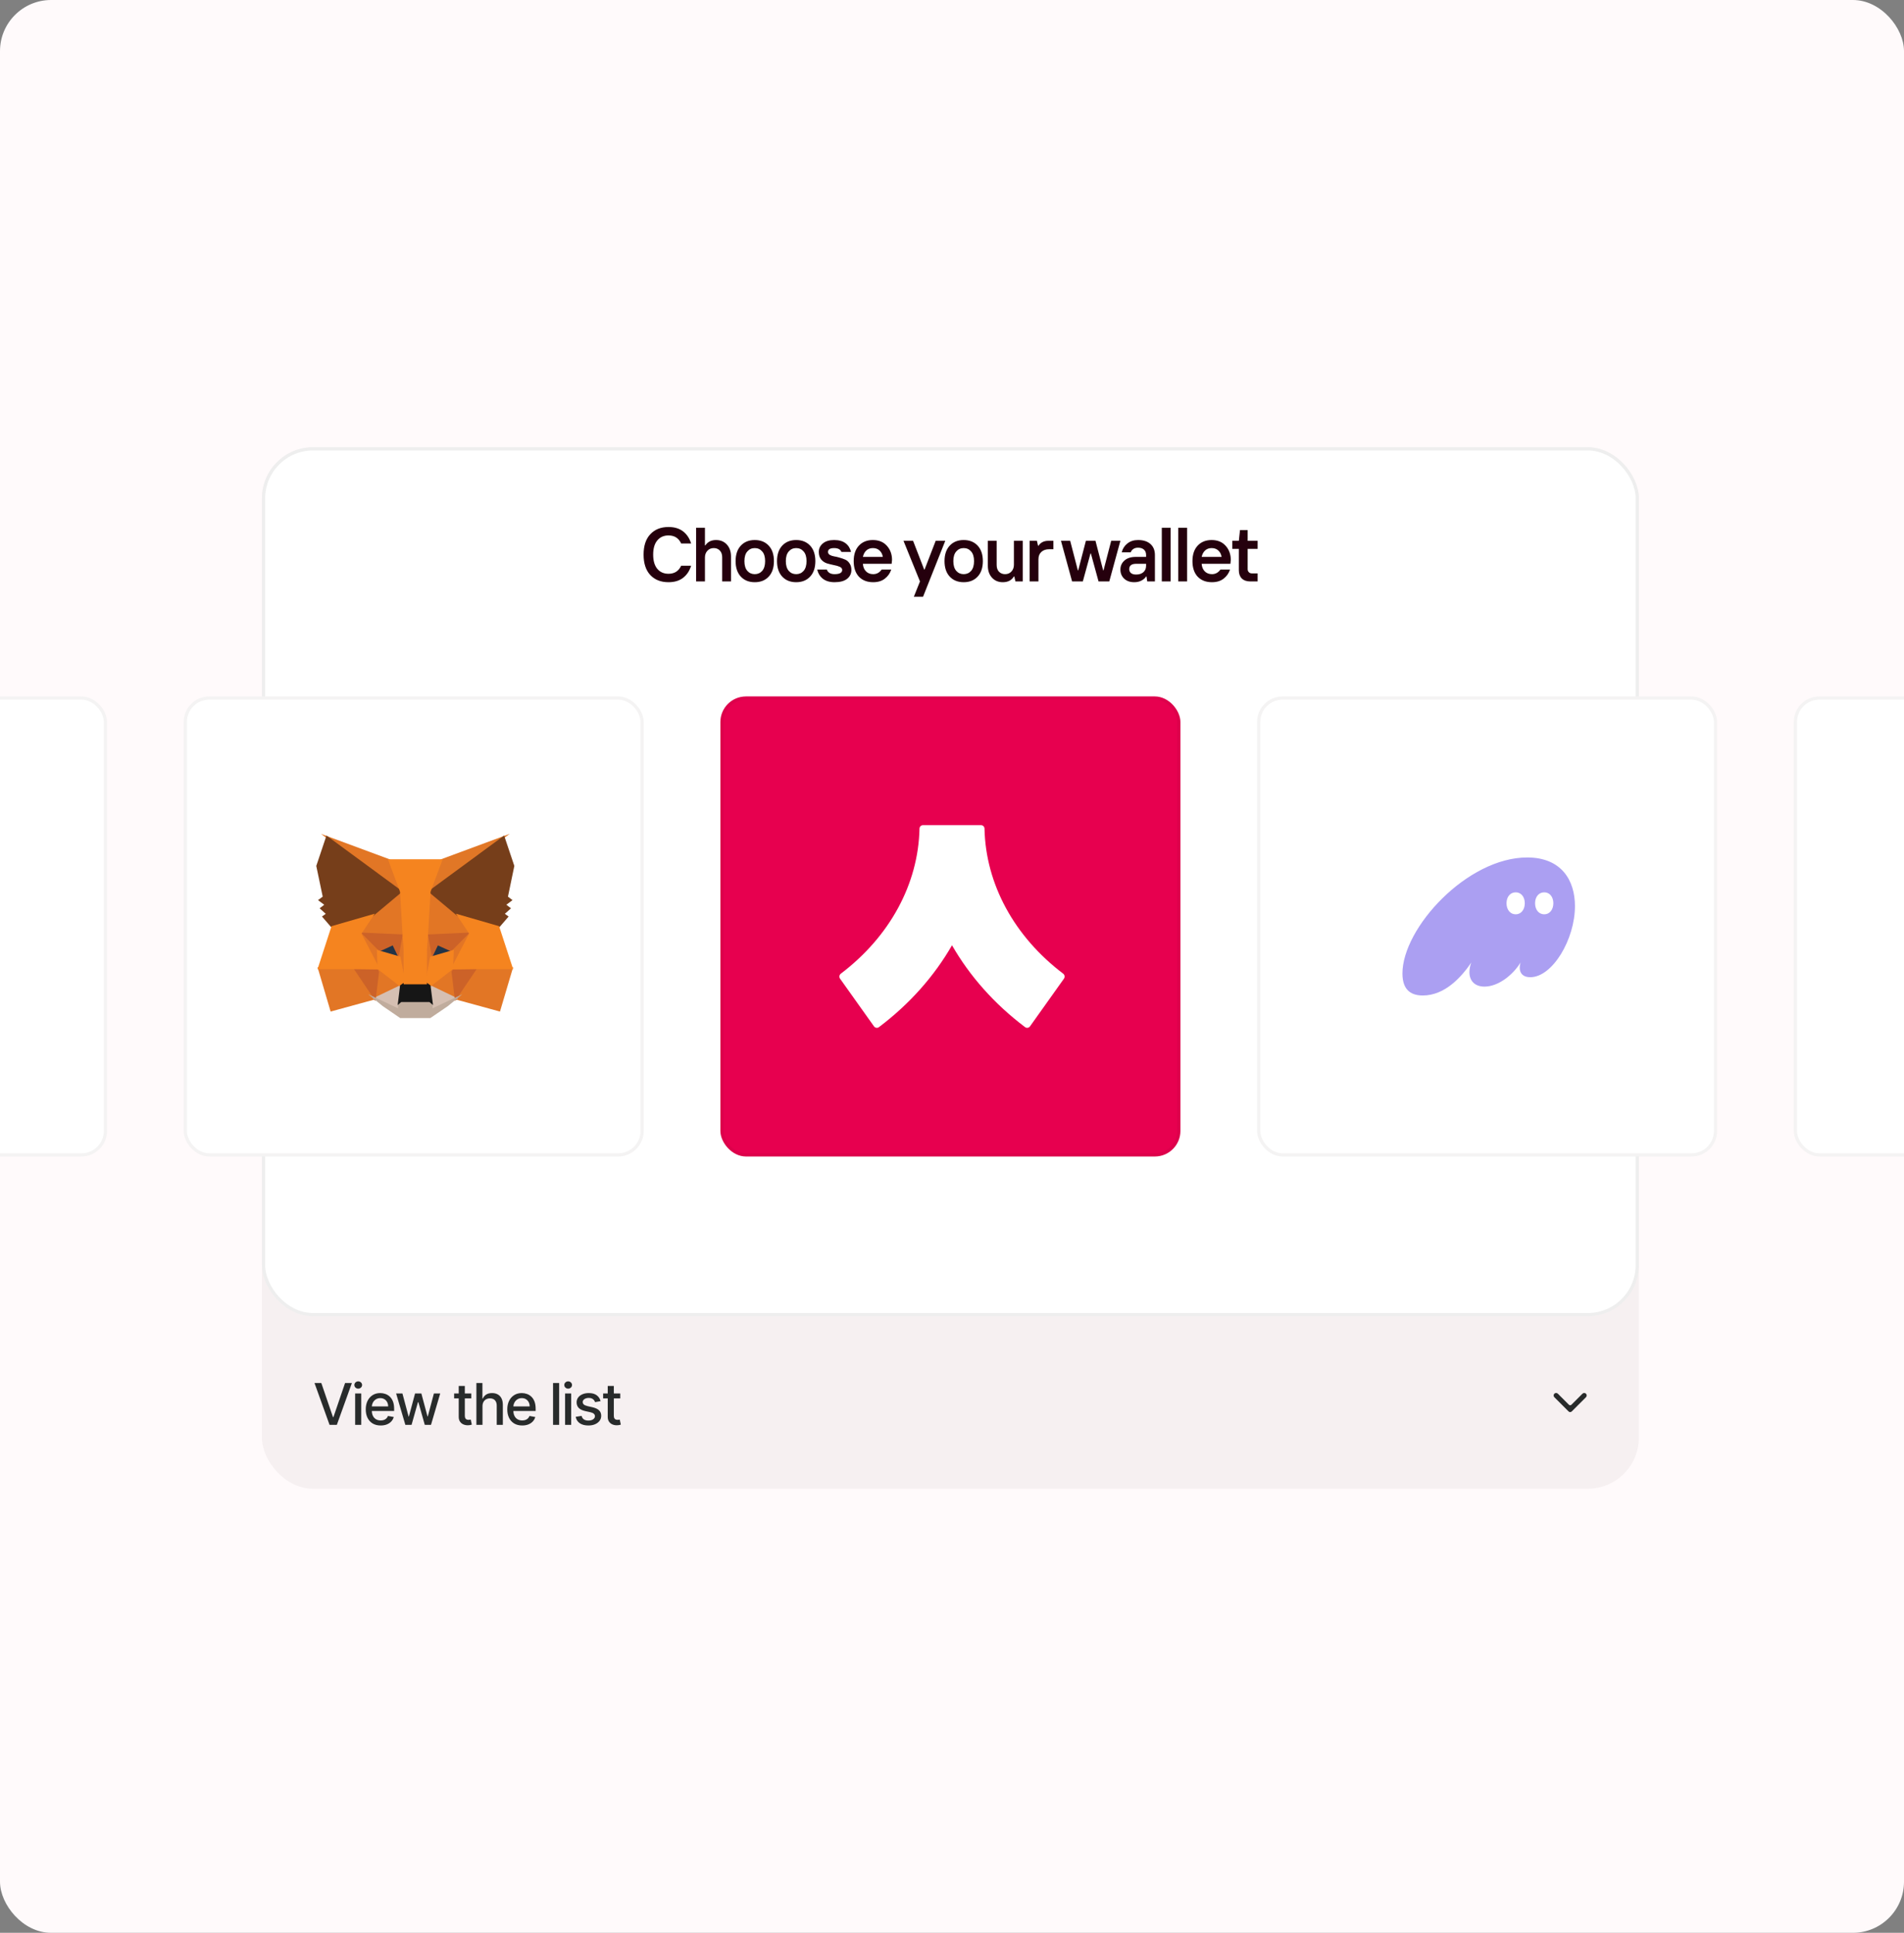 <svg width="596" height="605" viewBox="0 0 596 605" fill="none" xmlns="http://www.w3.org/2000/svg">
<rect x="0" y="0" width="596" height="605" fill="#808080" stroke="none"/>
<g clip-path="url(#clip0_4691_3406)">
<rect width="596" height="605" rx="16" fill="#FFFAFB"/>
<rect x="82" y="140" width="431" height="326" rx="16" fill="#25000D" fill-opacity="0.04"/>
<rect x="82.5" y="140.5" width="430" height="271" rx="15.5" fill="white"/>
<rect x="82.5" y="140.5" width="430" height="271" rx="15.5" stroke="#EEEEEE"/>
<path d="M209.259 182.24C206.875 182.24 204.979 181.496 203.571 180.008C202.163 178.504 201.459 176.368 201.459 173.6C201.459 170.832 202.163 168.704 203.571 167.216C204.979 165.712 206.875 164.96 209.259 164.96C211.115 164.96 212.635 165.416 213.819 166.328C215.003 167.24 215.843 168.504 216.339 170.12H213.219C212.451 168.44 211.131 167.6 209.259 167.6C207.787 167.6 206.619 168.12 205.755 169.16C204.891 170.184 204.459 171.664 204.459 173.6C204.459 175.536 204.891 177.024 205.755 178.064C206.619 179.088 207.787 179.6 209.259 179.6C211.131 179.6 212.451 178.76 213.219 177.08H216.339C215.843 178.696 215.003 179.96 213.819 180.872C212.635 181.784 211.115 182.24 209.259 182.24ZM217.903 182V165.2H220.663V170.72H220.783C221.535 169.6 222.655 169.04 224.143 169.04C225.535 169.04 226.663 169.512 227.527 170.456C228.391 171.4 228.823 172.648 228.823 174.2V182H226.063V174.44C226.063 173.544 225.815 172.84 225.319 172.328C224.839 171.816 224.207 171.56 223.423 171.56C222.607 171.56 221.943 171.84 221.431 172.4C220.919 172.96 220.663 173.656 220.663 174.488V182H217.903ZM240.63 180.488C239.542 181.656 238.086 182.24 236.262 182.24C234.438 182.24 232.982 181.656 231.894 180.488C230.806 179.32 230.262 177.704 230.262 175.64C230.262 173.576 230.806 171.96 231.894 170.792C232.982 169.624 234.438 169.04 236.262 169.04C238.086 169.04 239.542 169.624 240.63 170.792C241.718 171.96 242.262 173.576 242.262 175.64C242.262 177.704 241.718 179.32 240.63 180.488ZM233.934 178.688C234.542 179.376 235.318 179.72 236.262 179.72C237.206 179.72 237.982 179.376 238.59 178.688C239.198 177.984 239.502 176.968 239.502 175.64C239.502 174.312 239.198 173.304 238.59 172.616C237.982 171.912 237.206 171.56 236.262 171.56C235.318 171.56 234.542 171.912 233.934 172.616C233.326 173.304 233.022 174.312 233.022 175.64C233.022 176.968 233.326 177.984 233.934 178.688ZM253.592 180.488C252.504 181.656 251.048 182.24 249.224 182.24C247.4 182.24 245.944 181.656 244.856 180.488C243.768 179.32 243.224 177.704 243.224 175.64C243.224 173.576 243.768 171.96 244.856 170.792C245.944 169.624 247.4 169.04 249.224 169.04C251.048 169.04 252.504 169.624 253.592 170.792C254.68 171.96 255.224 173.576 255.224 175.64C255.224 177.704 254.68 179.32 253.592 180.488ZM246.896 178.688C247.504 179.376 248.28 179.72 249.224 179.72C250.168 179.72 250.944 179.376 251.552 178.688C252.16 177.984 252.464 176.968 252.464 175.64C252.464 174.312 252.16 173.304 251.552 172.616C250.944 171.912 250.168 171.56 249.224 171.56C248.28 171.56 247.504 171.912 246.896 172.616C246.288 173.304 245.984 174.312 245.984 175.64C245.984 176.968 246.288 177.984 246.896 178.688ZM261.226 182.24C259.722 182.24 258.506 181.88 257.578 181.16C256.666 180.44 256.082 179.48 255.826 178.28H258.826C258.954 178.712 259.226 179.064 259.642 179.336C260.058 179.592 260.586 179.72 261.226 179.72C262.826 179.72 263.626 179.28 263.626 178.4C263.626 177.968 263.37 177.64 262.858 177.416C262.362 177.192 261.754 177.016 261.034 176.888C260.33 176.744 259.618 176.568 258.898 176.36C258.178 176.136 257.562 175.728 257.05 175.136C256.554 174.528 256.306 173.736 256.306 172.76C256.306 171.688 256.73 170.8 257.578 170.096C258.426 169.392 259.602 169.04 261.106 169.04C262.61 169.04 263.802 169.376 264.682 170.048C265.562 170.72 266.13 171.624 266.386 172.76H263.386C263.066 171.96 262.306 171.56 261.106 171.56C259.826 171.56 259.186 171.96 259.186 172.76C259.186 173.128 259.362 173.432 259.714 173.672C260.082 173.896 260.538 174.056 261.082 174.152C261.626 174.232 262.21 174.368 262.834 174.56C263.474 174.736 264.066 174.944 264.61 175.184C265.154 175.424 265.602 175.824 265.954 176.384C266.322 176.928 266.506 177.6 266.506 178.4C266.506 179.536 266.058 180.464 265.162 181.184C264.266 181.888 262.954 182.24 261.226 182.24ZM273.322 182.24C271.45 182.24 269.962 181.664 268.858 180.512C267.77 179.344 267.226 177.72 267.226 175.64C267.226 173.576 267.77 171.96 268.858 170.792C269.946 169.624 271.402 169.04 273.226 169.04C275.082 169.04 276.546 169.64 277.618 170.84C278.69 172.04 279.226 173.52 279.226 175.28L279.106 176.48H270.106C270.17 177.456 270.49 178.24 271.066 178.832C271.642 179.424 272.402 179.72 273.346 179.72C274.418 179.72 275.298 179.24 275.986 178.28H278.986C278.602 179.448 277.93 180.4 276.97 181.136C276.026 181.872 274.81 182.24 273.322 182.24ZM270.106 174.32H276.346C276.218 173.504 275.882 172.84 275.338 172.328C274.794 171.816 274.09 171.56 273.226 171.56C272.41 171.56 271.73 171.808 271.186 172.304C270.658 172.784 270.298 173.456 270.106 174.32ZM286.055 186.8L287.975 182L282.815 169.28H285.815L289.295 178.28H289.415L292.895 169.28H295.895L288.935 186.8H286.055ZM306.027 180.488C304.939 181.656 303.483 182.24 301.659 182.24C299.835 182.24 298.379 181.656 297.291 180.488C296.203 179.32 295.659 177.704 295.659 175.64C295.659 173.576 296.203 171.96 297.291 170.792C298.379 169.624 299.835 169.04 301.659 169.04C303.483 169.04 304.939 169.624 306.027 170.792C307.115 171.96 307.659 173.576 307.659 175.64C307.659 177.704 307.115 179.32 306.027 180.488ZM299.331 178.688C299.939 179.376 300.715 179.72 301.659 179.72C302.603 179.72 303.379 179.376 303.987 178.688C304.595 177.984 304.899 176.968 304.899 175.64C304.899 174.312 304.595 173.304 303.987 172.616C303.379 171.912 302.603 171.56 301.659 171.56C300.715 171.56 299.939 171.912 299.331 172.616C298.723 173.304 298.419 174.312 298.419 175.64C298.419 176.968 298.723 177.984 299.331 178.688ZM313.901 182.24C312.509 182.24 311.381 181.768 310.517 180.824C309.653 179.88 309.221 178.632 309.221 177.08V169.28H311.981V176.84C311.981 177.736 312.221 178.44 312.701 178.952C313.197 179.464 313.837 179.72 314.621 179.72C315.437 179.72 316.101 179.44 316.613 178.88C317.125 178.32 317.381 177.624 317.381 176.792V169.28H320.141V182H317.861L317.501 180.44H317.381C316.661 181.64 315.501 182.24 313.901 182.24ZM322.3 182V169.28H324.58L324.94 170.84H325.06C325.748 169.8 326.788 169.28 328.18 169.28H329.74V171.92H328.42C327.396 171.92 326.58 172.2 325.972 172.76C325.364 173.32 325.06 174.08 325.06 175.04V182H322.3ZM335.592 182L332.112 169.28H334.992L337.392 178.52H337.512L339.912 169.28H342.912L345.312 178.52H345.432L347.832 169.28H350.712L347.232 182H343.872L341.472 173.24H341.352L338.952 182H335.592ZM355.635 179.84C356.595 179.84 357.355 179.592 357.915 179.096C358.475 178.6 358.755 177.928 358.755 177.08V176.48H355.635C354.195 176.48 353.475 177.04 353.475 178.16C353.475 178.656 353.659 179.064 354.027 179.384C354.395 179.688 354.931 179.84 355.635 179.84ZM355.035 182.24C353.739 182.24 352.691 181.872 351.891 181.136C351.107 180.384 350.715 179.432 350.715 178.28C350.715 177.144 351.139 176.2 351.987 175.448C352.835 174.696 354.011 174.32 355.515 174.32H358.755V173.72C358.755 173 358.531 172.44 358.083 172.04C357.635 171.64 357.019 171.44 356.235 171.44C355.627 171.44 355.123 171.584 354.723 171.872C354.339 172.144 354.083 172.48 353.955 172.88H351.123C351.411 171.744 352.003 170.824 352.899 170.12C353.795 169.4 354.907 169.04 356.235 169.04C357.899 169.04 359.195 169.456 360.123 170.288C361.051 171.12 361.515 172.264 361.515 173.72V182H359.115L358.875 180.44H358.755C358.483 180.92 358.011 181.344 357.339 181.712C356.683 182.064 355.915 182.24 355.035 182.24ZM363.673 182V165.2H366.433V182H363.673ZM368.831 182V165.2H371.591V182H368.831ZM379.364 182.24C377.492 182.24 376.004 181.664 374.9 180.512C373.812 179.344 373.268 177.72 373.268 175.64C373.268 173.576 373.812 171.96 374.9 170.792C375.988 169.624 377.444 169.04 379.268 169.04C381.124 169.04 382.588 169.64 383.66 170.84C384.732 172.04 385.268 173.52 385.268 175.28L385.148 176.48H376.148C376.212 177.456 376.532 178.24 377.108 178.832C377.684 179.424 378.444 179.72 379.388 179.72C380.46 179.72 381.34 179.24 382.028 178.28H385.028C384.644 179.448 383.972 180.4 383.012 181.136C382.068 181.872 380.852 182.24 379.364 182.24ZM376.148 174.32H382.388C382.26 173.504 381.924 172.84 381.38 172.328C380.836 171.816 380.132 171.56 379.268 171.56C378.452 171.56 377.772 171.808 377.228 172.304C376.7 172.784 376.34 173.456 376.148 174.32ZM391.39 182C390.254 182 389.366 181.696 388.726 181.088C388.102 180.464 387.79 179.608 387.79 178.52V171.8H385.75V169.28H387.79L388.15 165.92H390.55V169.28H393.67V171.8H390.55V178.16C390.55 178.528 390.67 178.84 390.91 179.096C391.15 179.352 391.47 179.48 391.87 179.48H393.67V182H391.39Z" fill="#25000D"/>
<rect x="-110.5" y="218" width="144" height="144" rx="8" fill="white"/>
<rect x="-110" y="218.5" width="143" height="143" rx="7.5" stroke="#25000D" stroke-opacity="0.05"/>
<rect x="57.5" y="218" width="144" height="144" rx="8" fill="white"/>
<rect x="58" y="218.5" width="143" height="143" rx="7.5" stroke="#25000D" stroke-opacity="0.05"/>
<path d="M159.562 261L132.959 280.539L137.906 269.024L159.562 261Z" fill="#E17726"/>
<path d="M100.5 261.023L122.098 269.026L126.795 280.691L100.5 261.023ZM148.856 302.554L160.614 302.776L156.505 316.633L142.157 312.712L148.856 302.554ZM111.144 302.554L117.817 312.712L103.494 316.633L99.41 302.776L111.144 302.554Z" fill="#E27625"/>
<path d="M126.157 277.72L126.637 293.125L112.259 292.476L116.349 286.351L116.401 286.292L126.157 277.72ZM133.694 277.548L143.599 286.293L143.651 286.351L147.741 292.476L133.365 293.125L133.694 277.548ZM118.239 302.599L126.09 308.671L116.97 313.041L118.239 302.599ZM141.763 302.598L143.006 313.042L133.911 308.67L141.763 302.598Z" fill="#E27625"/>
<path d="M134.112 308.098L143.34 312.534L134.756 316.584L134.845 313.907L134.112 308.098ZM125.886 308.1L125.181 313.864L125.239 316.581L116.634 312.534L125.886 308.1Z" fill="#D5BFB2"/>
<path d="M123.221 295.135L125.632 300.166L117.422 297.779L123.221 295.135ZM136.779 295.136L142.606 297.779L134.368 300.166L136.779 295.136Z" fill="#233447"/>
<path d="M118.866 302.547L117.539 313.374L110.425 302.784L118.866 302.547ZM141.134 302.547L149.575 302.784L142.435 313.375L141.134 302.547ZM147.948 291.863L141.806 298.078L137.069 295.929L134.802 300.661L133.315 292.524L147.948 291.863ZM112.049 291.863L126.685 292.524L125.198 300.661L122.93 295.93L118.219 298.078L112.049 291.863Z" fill="#CC6228"/>
<path d="M111.635 290.588L118.585 297.589L118.825 304.5L111.635 290.588ZM148.372 290.576L141.169 304.512L141.44 297.589L148.372 290.576ZM126.345 291.015L126.624 292.762L127.316 297.116L126.871 310.488L124.77 299.746L124.77 299.635L126.345 291.015ZM133.652 290.99L135.231 299.635L135.23 299.746L133.124 310.515L133.041 307.821L132.712 297.037L133.652 290.99Z" fill="#E27525"/>
<path d="M142.058 297.31L141.822 303.315L134.491 308.985L133.009 307.946L134.67 299.451L142.058 297.31ZM117.968 297.31L125.33 299.451L126.991 307.946L125.509 308.985L118.177 303.314L117.968 297.31Z" fill="#F5841F"/>
<path d="M115.231 311.208L124.612 315.62L124.572 313.736L125.357 313.052H134.64L135.454 313.733L135.394 315.616L144.714 311.219L140.179 314.939L134.695 318.678H125.281L119.801 314.924L115.231 311.208Z" fill="#C0AC9D"/>
<path d="M133.44 307.511L134.766 308.441L135.543 314.596L134.419 313.654H125.585L124.481 314.615L125.233 308.442L126.56 307.511H133.44Z" fill="#161616"/>
<path d="M157.806 261.541L160.999 271.05L159.005 280.665L160.425 281.752L158.503 283.208L159.948 284.315L158.035 286.044L159.209 286.888L156.093 290.5L143.313 286.806L143.203 286.747L133.993 279.036L157.806 261.541ZM102.194 261.541L126.007 279.036L116.797 286.747L116.687 286.806L103.907 290.5L100.791 286.888L101.964 286.044L100.053 284.315L101.494 283.209L99.544 281.75L101.017 280.662L99.001 271.051L102.194 261.541Z" fill="#763E1A"/>
<path d="M142.688 285.998L156.229 289.912L160.628 303.37H149.022L141.025 303.47L146.841 292.218L142.688 285.998ZM117.312 285.998L113.158 292.218L118.975 303.47L110.981 303.37H99.396L103.77 289.912L117.312 285.998ZM138.569 268.96L134.782 279.114L133.978 292.831L133.67 297.13L133.646 308.113H126.354L126.33 297.151L126.021 292.827L125.217 279.114L121.43 268.96H138.569Z" fill="#F5841F"/>
<rect x="225.5" y="218" width="144" height="144" rx="8" fill="#E7004F"/>
<rect x="226" y="218.5" width="143" height="143" rx="7.5" stroke="#25000D" stroke-opacity="0.05"/>
<path d="M307.071 258.275H288.929C288.636 258.279 288.356 258.398 288.15 258.606C287.943 258.814 287.827 259.094 287.825 259.387C287.456 276.699 278.542 293.137 263.2 304.778C262.965 304.955 262.808 305.218 262.762 305.51C262.717 305.801 262.787 306.099 262.958 306.34L273.572 321.255C273.936 321.764 274.637 321.882 275.135 321.506C284.726 314.276 292.446 305.553 298 295.883C303.558 305.553 311.274 314.276 320.866 321.506C320.983 321.594 321.118 321.658 321.261 321.693C321.404 321.729 321.553 321.735 321.698 321.712C321.844 321.688 321.983 321.636 322.108 321.557C322.233 321.479 322.34 321.376 322.424 321.255L333.039 306.34C333.211 306.1 333.282 305.801 333.237 305.508C333.193 305.216 333.036 304.952 332.8 304.774C317.458 293.137 308.544 276.703 308.176 259.387C308.175 259.094 308.058 258.813 307.851 258.605C307.645 258.397 307.364 258.278 307.071 258.275Z" fill="white"/>
<rect x="393.5" y="218" width="144" height="144" rx="8" fill="white"/>
<rect x="394" y="218.5" width="143" height="143" rx="7.5" stroke="#25000D" stroke-opacity="0.05"/>
<path d="M445.39 311.6C452.281 311.6 457.459 305.84 460.549 301.292C460.181 302.244 459.983 303.253 459.964 304.274C459.964 306.929 461.554 308.822 464.686 308.822C468.985 308.822 473.581 305.198 475.96 301.292C475.808 301.803 475.724 302.331 475.711 302.864C475.711 304.715 476.797 305.882 479.011 305.882C485.983 305.882 493 294.005 493 283.619C493 275.525 488.74 268.4 478.048 268.4C459.256 268.4 439 290.462 439 304.715C439 310.313 442.132 311.6 445.39 311.6ZM471.577 282.734C471.577 280.721 472.747 279.311 474.457 279.311C476.128 279.311 477.298 280.721 477.298 282.731C477.298 284.747 476.128 286.196 474.457 286.196C472.747 286.196 471.577 284.747 471.577 282.734ZM480.514 282.734C480.514 280.721 481.684 279.311 483.394 279.311C485.065 279.311 486.235 280.721 486.235 282.731C486.235 284.747 485.065 286.196 483.394 286.196C481.684 286.196 480.514 284.747 480.514 282.734Z" fill="#AB9FF2"/>
<rect x="561.5" y="218" width="144" height="144" rx="8" fill="white"/>
<rect x="562" y="218.5" width="143" height="143" rx="7.5" stroke="#25000D" stroke-opacity="0.05"/>
<path d="M100.582 432.909L104.226 443.571H104.373L108.016 432.909H110.151L105.44 446H103.158L98.447 432.909H100.582ZM111.168 446V436.182H113.08V446H111.168ZM112.134 434.667C111.801 434.667 111.516 434.556 111.277 434.335C111.043 434.109 110.925 433.84 110.925 433.529C110.925 433.214 111.043 432.945 111.277 432.724C111.516 432.498 111.801 432.385 112.134 432.385C112.466 432.385 112.749 432.498 112.984 432.724C113.222 432.945 113.342 433.214 113.342 433.529C113.342 433.84 113.222 434.109 112.984 434.335C112.749 434.556 112.466 434.667 112.134 434.667ZM119.162 446.198C118.195 446.198 117.362 445.991 116.663 445.578C115.968 445.161 115.431 444.575 115.052 443.82C114.677 443.062 114.49 442.173 114.49 441.155C114.49 440.149 114.677 439.263 115.052 438.496C115.431 437.729 115.96 437.13 116.637 436.7C117.319 436.269 118.116 436.054 119.028 436.054C119.582 436.054 120.119 436.146 120.639 436.329C121.159 436.512 121.625 436.8 122.039 437.192C122.452 437.584 122.778 438.093 123.017 438.719C123.255 439.342 123.375 440.098 123.375 440.989V441.666H115.57V440.234H121.502C121.502 439.732 121.399 439.286 121.195 438.898C120.99 438.506 120.703 438.197 120.332 437.972C119.966 437.746 119.535 437.633 119.041 437.633C118.504 437.633 118.035 437.765 117.635 438.029C117.238 438.289 116.931 438.63 116.714 439.052C116.501 439.469 116.395 439.923 116.395 440.413V441.532C116.395 442.188 116.51 442.746 116.74 443.207C116.974 443.667 117.3 444.018 117.718 444.261C118.135 444.5 118.623 444.619 119.181 444.619C119.544 444.619 119.874 444.568 120.172 444.466C120.471 444.359 120.728 444.202 120.946 443.993C121.163 443.784 121.329 443.526 121.444 443.219L123.253 443.545C123.108 444.078 122.848 444.545 122.473 444.945C122.103 445.342 121.636 445.651 121.073 445.872C120.515 446.089 119.878 446.198 119.162 446.198ZM126.886 446L123.997 436.182H125.972L127.896 443.392H127.992L129.922 436.182H131.898L133.815 443.36H133.911L135.822 436.182H137.797L134.915 446H132.965L130.971 438.911H130.824L128.829 446H126.886ZM147.518 436.182V437.716H142.155V436.182H147.518ZM143.593 433.83H145.504V443.117C145.504 443.488 145.56 443.767 145.671 443.955C145.781 444.138 145.924 444.263 146.099 444.332C146.278 444.396 146.472 444.428 146.681 444.428C146.834 444.428 146.968 444.417 147.083 444.396C147.198 444.374 147.288 444.357 147.352 444.344L147.697 445.923C147.586 445.966 147.428 446.009 147.224 446.051C147.019 446.098 146.764 446.124 146.457 446.128C145.954 446.136 145.485 446.047 145.051 445.859C144.616 445.672 144.264 445.382 143.996 444.99C143.727 444.598 143.593 444.106 143.593 443.513V433.83ZM151.034 440.17V446H149.123V432.909H151.009V437.78H151.13C151.36 437.251 151.712 436.832 152.185 436.521C152.658 436.21 153.276 436.054 154.038 436.054C154.712 436.054 155.3 436.192 155.803 436.469C156.31 436.746 156.702 437.16 156.979 437.71C157.26 438.255 157.401 438.937 157.401 439.755V446H155.489V439.985C155.489 439.265 155.304 438.707 154.933 438.31C154.563 437.91 154.047 437.71 153.386 437.71C152.935 437.71 152.53 437.805 152.172 437.997C151.818 438.189 151.539 438.47 151.335 438.841C151.134 439.207 151.034 439.651 151.034 440.17ZM163.463 446.198C162.495 446.198 161.662 445.991 160.963 445.578C160.269 445.161 159.732 444.575 159.353 443.82C158.978 443.062 158.79 442.173 158.79 441.155C158.79 440.149 158.978 439.263 159.353 438.496C159.732 437.729 160.26 437.13 160.938 436.7C161.62 436.269 162.416 436.054 163.328 436.054C163.882 436.054 164.419 436.146 164.939 436.329C165.459 436.512 165.926 436.8 166.339 437.192C166.752 437.584 167.078 438.093 167.317 438.719C167.556 439.342 167.675 440.098 167.675 440.989V441.666H159.87V440.234H165.802C165.802 439.732 165.7 439.286 165.495 438.898C165.291 438.506 165.003 438.197 164.632 437.972C164.266 437.746 163.836 437.633 163.341 437.633C162.804 437.633 162.336 437.765 161.935 438.029C161.539 438.289 161.232 438.63 161.015 439.052C160.801 439.469 160.695 439.923 160.695 440.413V441.532C160.695 442.188 160.81 442.746 161.04 443.207C161.274 443.667 161.6 444.018 162.018 444.261C162.436 444.5 162.924 444.619 163.482 444.619C163.844 444.619 164.174 444.568 164.473 444.466C164.771 444.359 165.029 444.202 165.246 443.993C165.463 443.784 165.63 443.526 165.745 443.219L167.554 443.545C167.409 444.078 167.149 444.545 166.774 444.945C166.403 445.342 165.936 445.651 165.374 445.872C164.816 446.089 164.179 446.198 163.463 446.198ZM175.03 432.909V446H173.119V432.909H175.03ZM176.882 446V436.182H178.793V446H176.882ZM177.847 434.667C177.514 434.667 177.229 434.556 176.99 434.335C176.756 434.109 176.639 433.84 176.639 433.529C176.639 433.214 176.756 432.945 176.99 432.724C177.229 432.498 177.514 432.385 177.847 432.385C178.179 432.385 178.463 432.498 178.697 432.724C178.936 432.945 179.055 433.214 179.055 433.529C179.055 433.84 178.936 434.109 178.697 434.335C178.463 434.556 178.179 434.667 177.847 434.667ZM188.001 438.579L186.269 438.886C186.197 438.664 186.082 438.453 185.924 438.253C185.771 438.053 185.562 437.888 185.298 437.761C185.033 437.633 184.703 437.569 184.307 437.569C183.766 437.569 183.314 437.69 182.952 437.933C182.589 438.172 182.408 438.481 182.408 438.86C182.408 439.188 182.53 439.452 182.773 439.653C183.016 439.853 183.408 440.017 183.949 440.145L185.508 440.503C186.412 440.712 187.085 441.033 187.528 441.468C187.972 441.903 188.193 442.467 188.193 443.162C188.193 443.75 188.023 444.274 187.682 444.734C187.345 445.19 186.874 445.548 186.269 445.808C185.668 446.068 184.972 446.198 184.179 446.198C183.079 446.198 182.182 445.964 181.488 445.495C180.793 445.022 180.367 444.351 180.209 443.482L182.057 443.2C182.172 443.682 182.408 444.046 182.766 444.293C183.124 444.536 183.591 444.658 184.166 444.658C184.793 444.658 185.293 444.528 185.668 444.268C186.043 444.004 186.231 443.682 186.231 443.303C186.231 442.996 186.116 442.738 185.886 442.529C185.66 442.32 185.312 442.163 184.844 442.056L183.182 441.692C182.266 441.483 181.588 441.151 181.149 440.695C180.714 440.239 180.497 439.661 180.497 438.962C180.497 438.383 180.659 437.876 180.983 437.441C181.307 437.006 181.754 436.668 182.325 436.425C182.896 436.178 183.55 436.054 184.288 436.054C185.349 436.054 186.184 436.284 186.793 436.744C187.403 437.2 187.805 437.812 188.001 438.579ZM194.158 436.182V437.716H188.795V436.182H194.158ZM190.233 433.83H192.144V443.117C192.144 443.488 192.199 443.767 192.31 443.955C192.421 444.138 192.564 444.263 192.739 444.332C192.918 444.396 193.111 444.428 193.32 444.428C193.474 444.428 193.608 444.417 193.723 444.396C193.838 444.374 193.927 444.357 193.991 444.344L194.337 445.923C194.226 445.966 194.068 446.009 193.864 446.051C193.659 446.098 193.403 446.124 193.097 446.128C192.594 446.136 192.125 446.047 191.69 445.859C191.256 445.672 190.904 445.382 190.636 444.99C190.367 444.598 190.233 444.106 190.233 443.513V433.83Z" fill="#282B2B"/>
<path d="M487.65 436.25C487.346 435.946 486.854 435.946 486.55 436.25C486.246 436.553 486.246 437.046 486.55 437.349L491.003 441.804C491.277 442.078 491.721 442.078 491.995 441.804L496.45 437.349C496.754 437.046 496.754 436.553 496.45 436.25C496.146 435.946 495.654 435.946 495.35 436.25L491.897 439.703C491.678 439.922 491.322 439.922 491.103 439.703L487.65 436.25Z" fill="#282B2B"/>
</g>
<defs>
<clipPath id="clip0_4691_3406">
<rect width="596" height="605" rx="16" fill="white"/>
</clipPath>
</defs>
</svg>
